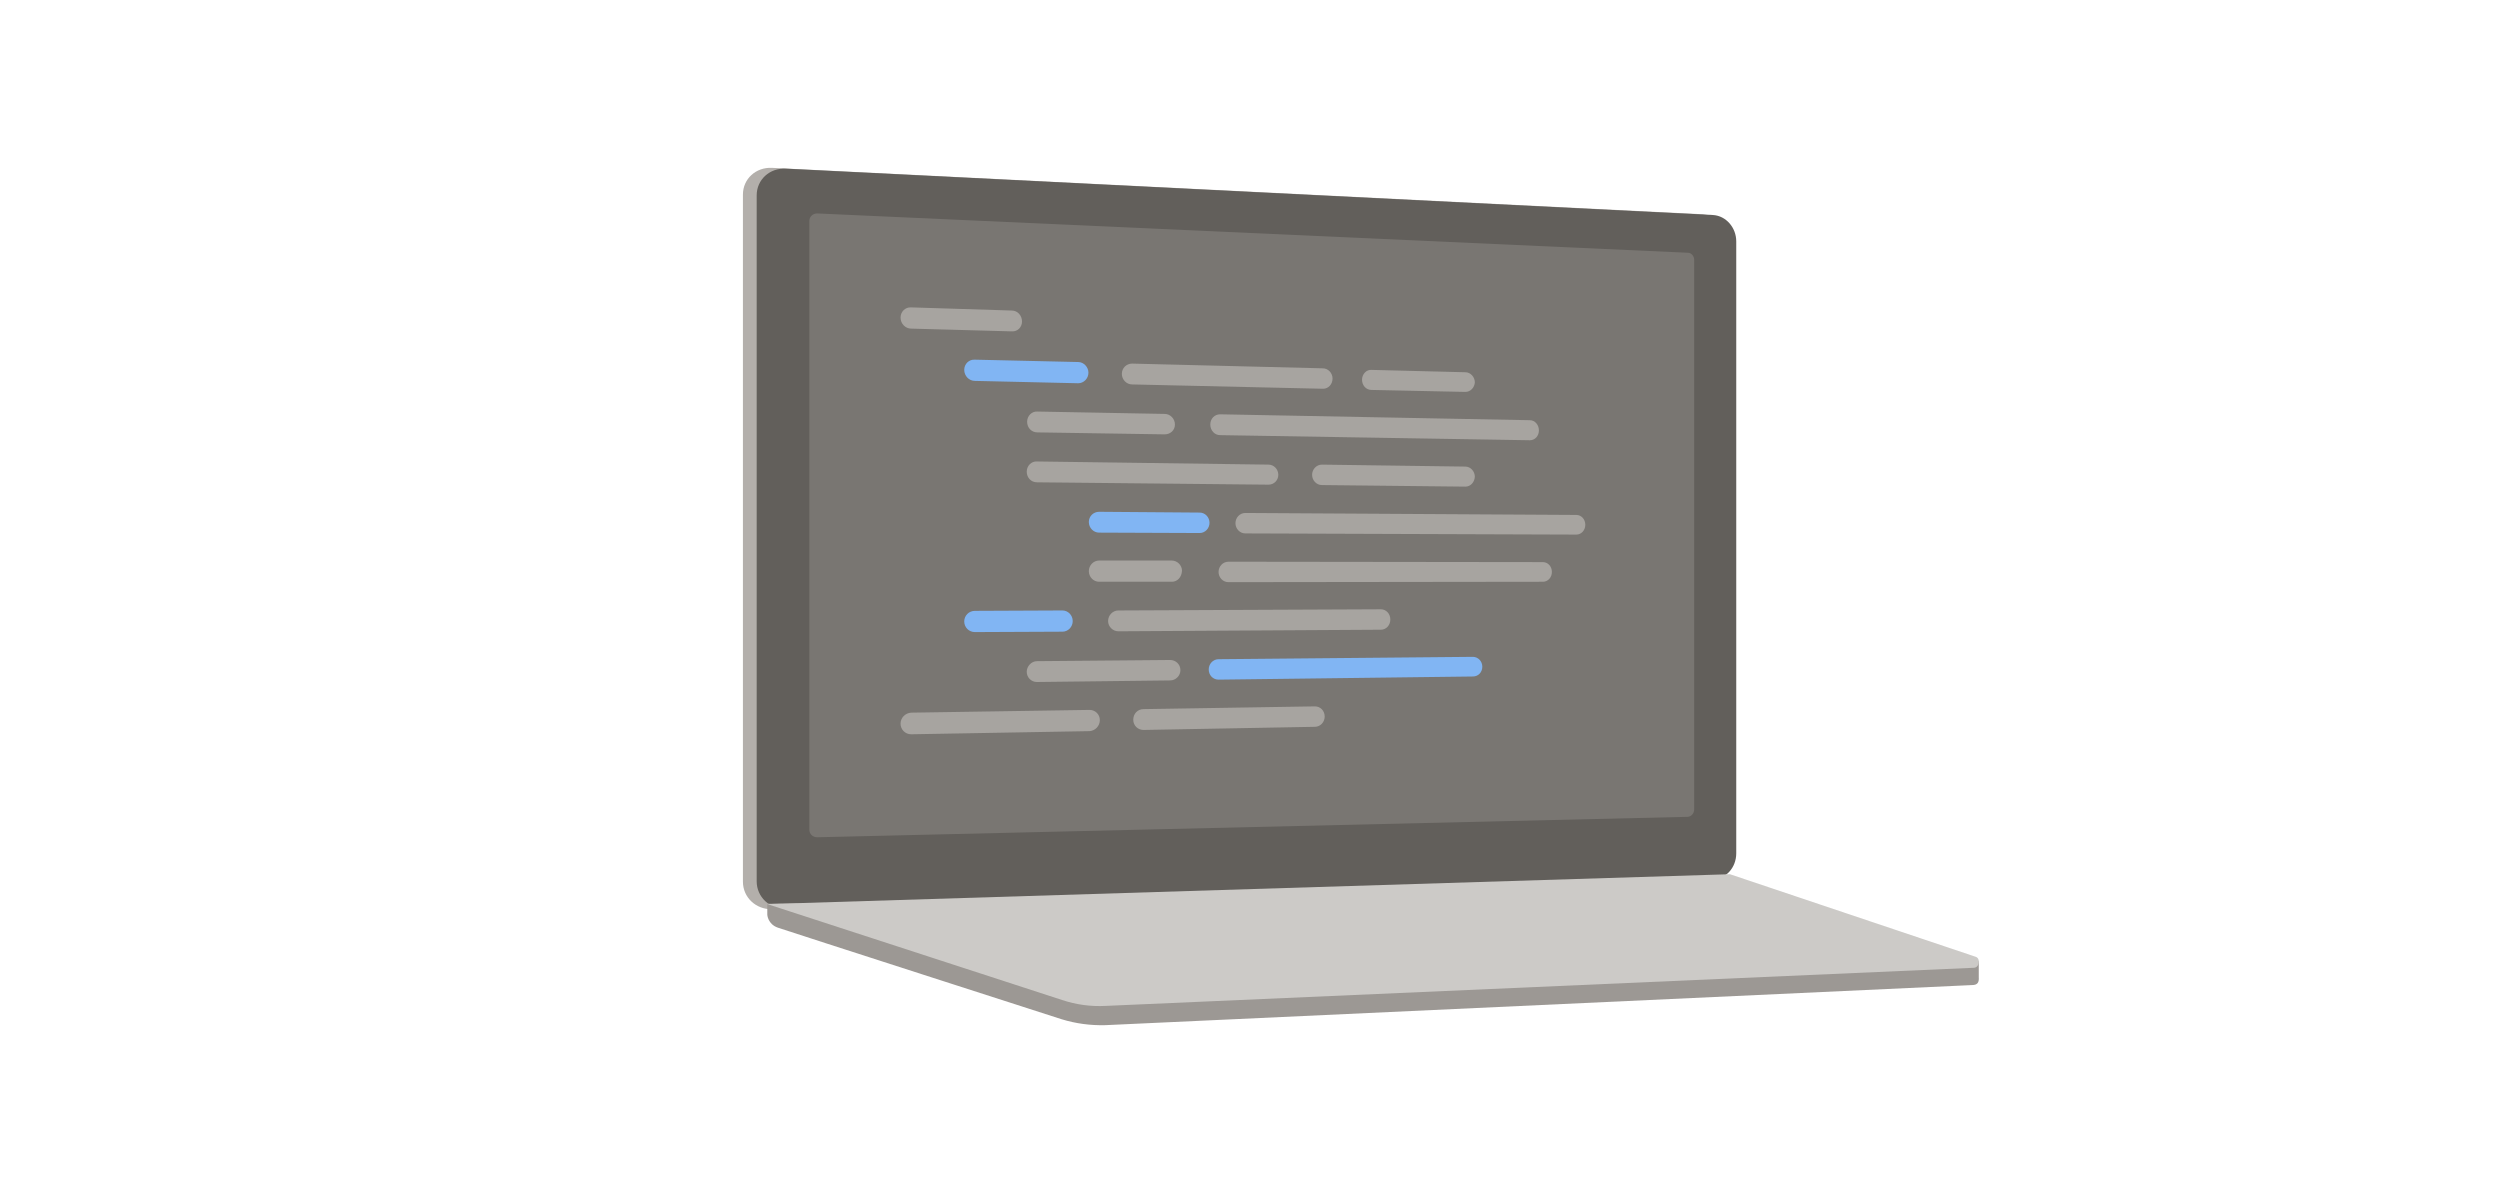 <?xml version="1.0" encoding="utf-8"?>
<!-- Generator: Adobe Illustrator 24.3.0, SVG Export Plug-In . SVG Version: 6.00 Build 0)  -->
<svg version="1.1" id="Layer_1" xmlns="http://www.w3.org/2000/svg" xmlns:xlink="http://www.w3.org/1999/xlink" x="0px" y="0px"
	 viewBox="0 0 636 300" style="enable-background:new 0 0 636 300;" xml:space="preserve">
<style type="text/css">
	.st0{fill:#B3AFAB;}
	.st1{fill:#625F5B;}
	.st2{fill:#797672;}
	.st3{fill:#9C9894;}
	.st4{fill:#CCCAC7;}
	.st5{fill:#A7A4A0;}
	.st6{fill:#81B5F3;}
</style>
<g>
	<path class="st0" d="M433,223.8l-236.6,7.5c-4.1,0.1-7.4-3-7.4-7V49.5c0-4,3.3-7,7.4-6.8L433,54.5c3.3,0.2,5.9,3.2,5.9,6.7v155.9
		C438.9,220.7,436.2,223.7,433,223.8z"/>
	<path class="st1" d="M435.8,223.7l-235.9,7.5c-4.1,0.1-7.4-3-7.4-7V49.7c0-4,3.3-7,7.4-6.8l235.9,11.8c3.3,0.2,5.9,3.2,5.9,6.7
		v155.7C441.7,220.7,439.1,223.6,435.8,223.7z"/>
	<path class="st2" d="M429.4,207.8L207.9,213c-1.1,0-2-0.8-2-1.9V56.2c0-1.1,0.9-1.9,2-1.9l221.5,10c0.9,0,1.6,0.9,1.6,1.8v139.8
		C431,206.9,430.3,207.7,429.4,207.8z"/>
	<path class="st3" d="M503.4,248.6c0-2,0-3.3,0-4c0-0.5-63.4-17.7-63.4-17.7l-244.8,3v2.8c0,0,0.1,2.4,2.7,3.3
		c2.6,0.9,72.2,23.3,72.2,23.3c3.6,1.1,7.3,1.6,11.1,1.5l220.5-10.2C503.1,250.6,503.5,249.9,503.4,248.6z"/>
	<path class="st4" d="M502.2,246.2l-220.9,9.7c-3.8,0.2-7.5-0.3-11.1-1.5l-75-24.4l244.9-7.6l62.5,21
		C503.9,243.8,503.6,246.1,502.2,246.2z"/>
	<path class="st5" d="M257.4,84.3l-25.6-0.7c-1.5,0-2.7-1.3-2.7-2.8c0-1.5,1.2-2.7,2.7-2.6l25.6,0.8c1.5,0,2.6,1.3,2.6,2.8
		C260,83.2,258.9,84.4,257.4,84.3z"/>
	<path class="st5" d="M372.8,99.7l-23.9-0.5c-1.4,0-2.4-1.2-2.4-2.6c0-1.4,1.1-2.6,2.4-2.5l23.9,0.6c1.3,0,2.4,1.2,2.4,2.6
		C375.1,98.6,374.1,99.7,372.8,99.7z"/>
	<path class="st5" d="M336.6,98.9L288,97.8c-1.4,0-2.6-1.2-2.6-2.7c0-1.5,1.2-2.6,2.6-2.6l48.5,1.2c1.4,0,2.5,1.2,2.5,2.6
		C339,97.8,337.9,98.9,336.6,98.9z"/>
	<path class="st6" d="M274.3,97.5l-26.3-0.6c-1.5,0-2.7-1.3-2.7-2.8s1.2-2.7,2.7-2.6l26.3,0.6c1.4,0,2.6,1.3,2.6,2.7
		C276.9,96.3,275.7,97.5,274.3,97.5z"/>
	<path class="st5" d="M389.2,112l-78.8-1.3c-1.4,0-2.5-1.2-2.5-2.7s1.1-2.6,2.5-2.6l78.8,1.5c1.3,0,2.3,1.2,2.3,2.6
		S390.5,112,389.2,112z"/>
	<path class="st5" d="M296.3,110.5l-32.4-0.5c-1.5,0-2.6-1.2-2.6-2.7s1.2-2.7,2.6-2.6l32.4,0.6c1.4,0,2.6,1.2,2.6,2.7
		S297.7,110.5,296.3,110.5z"/>
	<path class="st5" d="M372.8,123.8l-36.5-0.4c-1.4,0-2.5-1.2-2.5-2.6c0-1.4,1.1-2.6,2.5-2.6l36.5,0.5c1.3,0,2.4,1.2,2.4,2.6
		C375.1,122.7,374.1,123.8,372.8,123.8z"/>
	<path class="st5" d="M322.7,123.3l-58.9-0.6c-1.5,0-2.6-1.2-2.6-2.7c0-1.5,1.2-2.7,2.6-2.6l58.9,0.8c1.4,0,2.5,1.2,2.5,2.6
		C325.2,122.2,324.1,123.3,322.7,123.3z"/>
	<path class="st5" d="M316.8,135.7c-1.4,0-2.5-1.2-2.5-2.6c0-1.4,1.1-2.6,2.5-2.6L401,131c1.3,0,2.3,1.1,2.3,2.5
		c0,1.4-1,2.5-2.3,2.5L316.8,135.7z"/>
	<path class="st6" d="M305.2,135.6l-25.6-0.1c-1.4,0-2.6-1.2-2.6-2.7c0-1.5,1.2-2.6,2.6-2.6l25.6,0.2c1.4,0,2.5,1.2,2.5,2.6
		C307.7,134.4,306.6,135.6,305.2,135.6z"/>
	<path class="st5" d="M392.5,148l-80,0.1c-1.4,0-2.5-1.2-2.5-2.6c0-1.4,1.1-2.6,2.5-2.6l80,0.1c1.3,0,2.3,1.1,2.3,2.5
		S393.8,148,392.5,148z"/>
	<path class="st5" d="M298.1,148l-18.5,0c-1.4,0-2.6-1.2-2.6-2.7c0-1.5,1.2-2.7,2.6-2.7l18.5,0c1.4,0,2.6,1.2,2.6,2.6
		C300.6,146.9,299.5,148,298.1,148z"/>
	<path class="st5" d="M351.3,160.2l-66.8,0.4c-1.4,0-2.6-1.2-2.6-2.6c0-1.5,1.2-2.7,2.6-2.7l66.8-0.3c1.3,0,2.4,1.1,2.4,2.6
		C353.7,159.1,352.6,160.2,351.3,160.2z"/>
	<path class="st6" d="M270.3,160.7l-22.3,0.1c-1.5,0-2.7-1.2-2.7-2.7c0-1.5,1.2-2.7,2.7-2.7l22.3-0.1c1.4,0,2.6,1.2,2.6,2.7
		C272.9,159.5,271.7,160.7,270.3,160.7z"/>
	<path class="st6" d="M374.7,172.1l-64.7,0.8c-1.4,0-2.5-1.1-2.5-2.6c0-1.4,1.1-2.6,2.5-2.6l64.7-0.6c1.3,0,2.4,1.1,2.4,2.5
		C377.1,171,376.1,172.1,374.7,172.1z"/>
	<path class="st5" d="M297.7,173.1l-33.9,0.4c-1.5,0-2.6-1.2-2.6-2.6s1.2-2.7,2.6-2.7l33.9-0.3c1.4,0,2.6,1.1,2.6,2.6
		C300.3,171.9,299.1,173.1,297.7,173.1z"/>
	<path class="st5" d="M334.5,184.9l-43.6,0.8c-1.4,0-2.6-1.1-2.6-2.6c0-1.5,1.1-2.7,2.6-2.7l43.6-0.7c1.4,0,2.5,1.1,2.5,2.6
		C337,183.7,335.9,184.9,334.5,184.9z"/>
	<path class="st5" d="M277.2,186l-45.4,0.8c-1.5,0-2.7-1.2-2.7-2.7s1.2-2.7,2.7-2.8l45.4-0.7c1.4,0,2.6,1.1,2.6,2.6
		C279.8,184.7,278.6,185.9,277.2,186z"/>
</g>
</svg>
